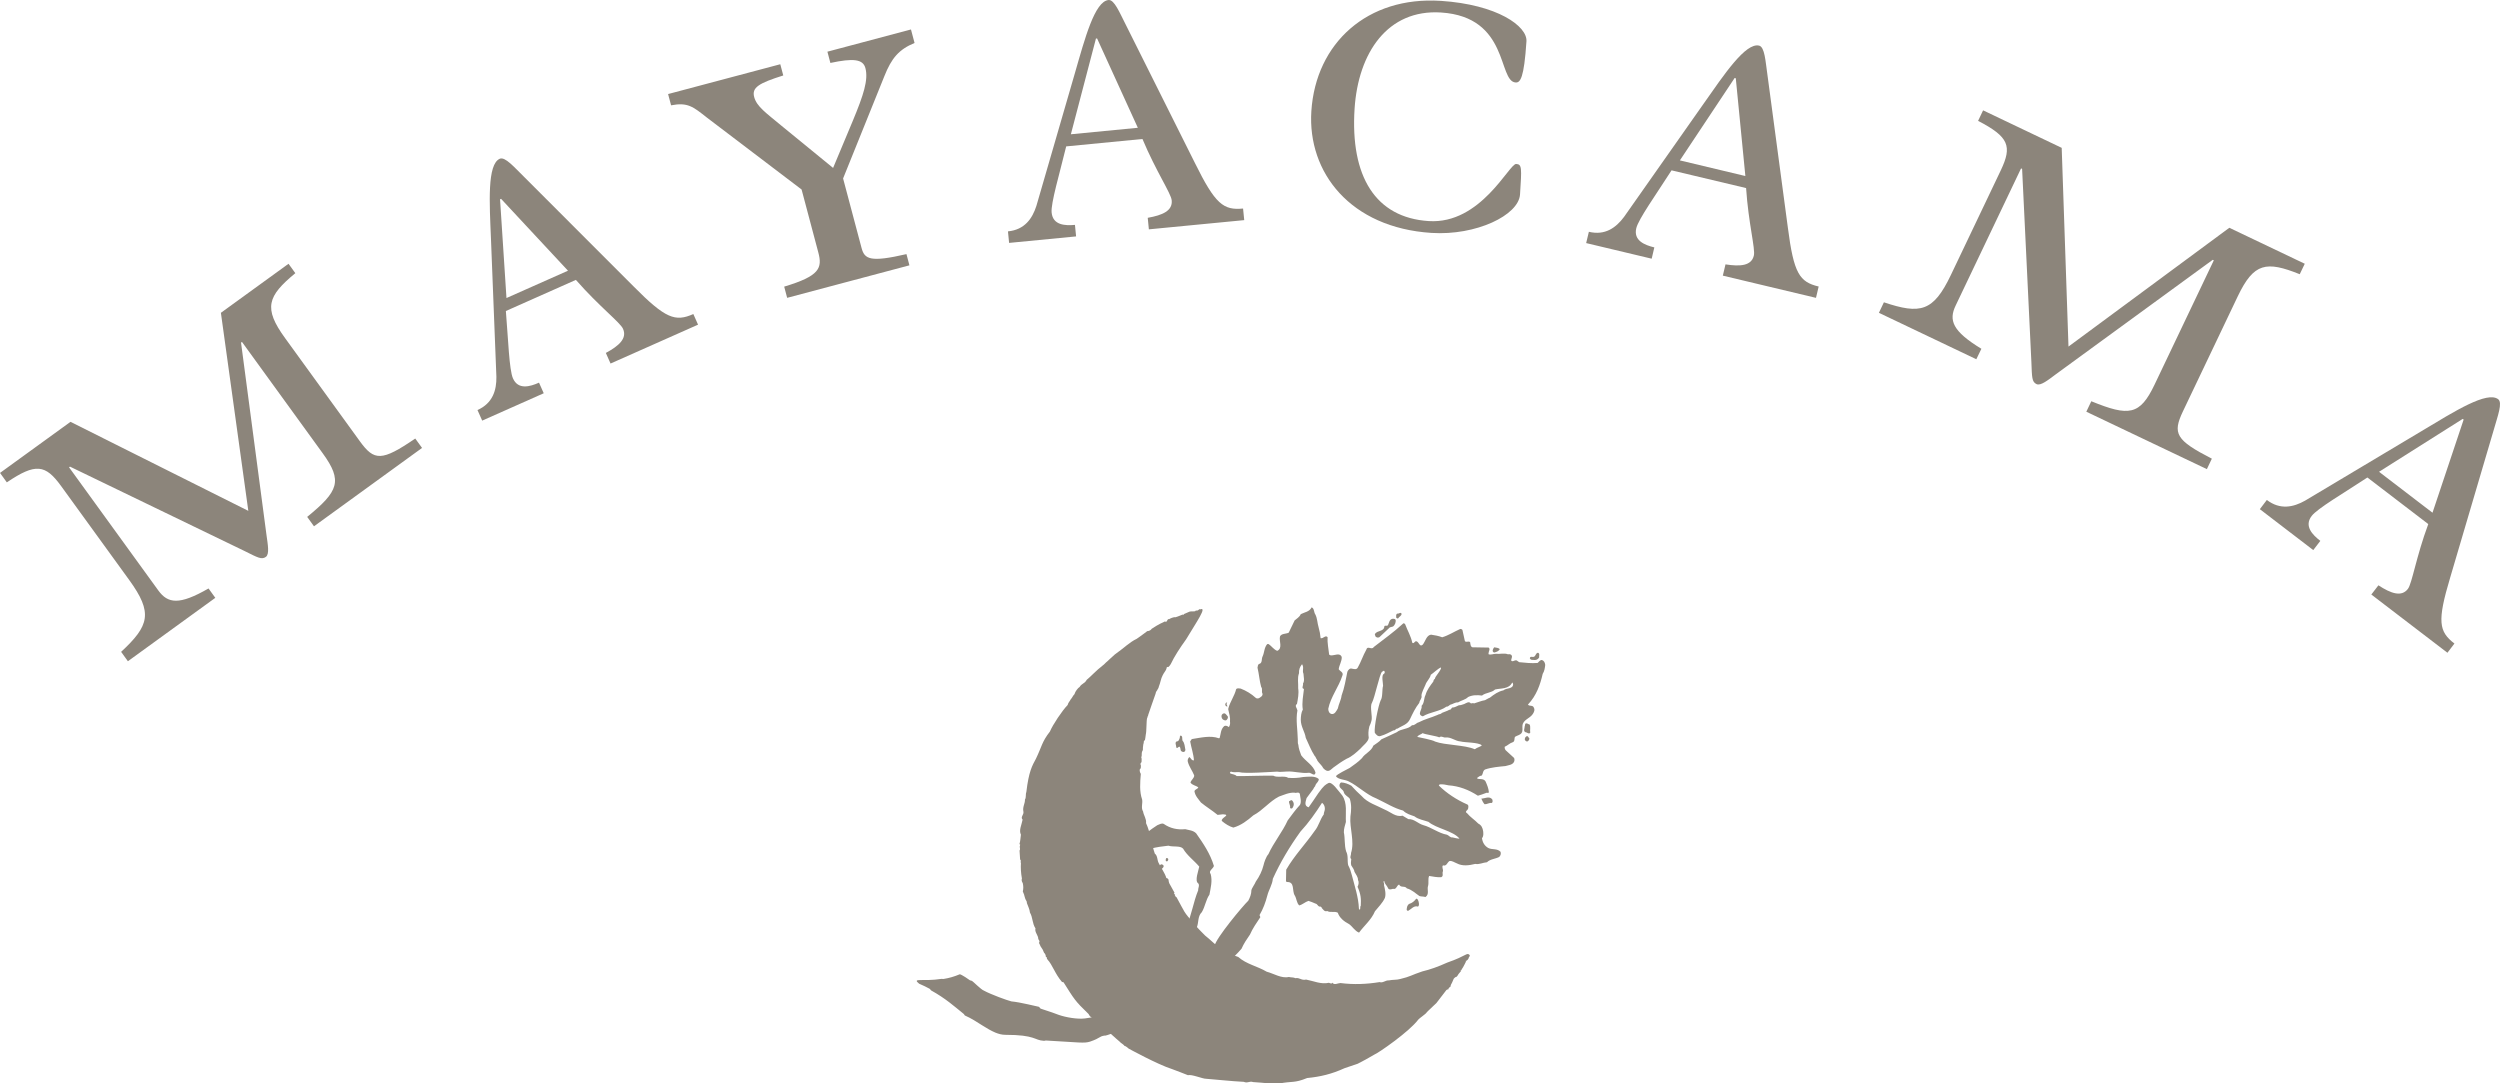 <?xml version="1.0" encoding="UTF-8"?>
<svg xmlns="http://www.w3.org/2000/svg" id="Layer_1" viewBox="0 0 172 74.541">
  <defs>
    <style>
      .cls-1 {
        fill: #8c857b;
      }
    </style>
  </defs>
  <path class="cls-1" d="M101.11,65.706c-.198-.203-.182.05-1.54.52-.654.294-1.164.474-1.725.61-.734.245-.827.36-1.493.515-.255.078-.53.042-.807.102-.213-.024-.416.199-.623.114-.879.144-1.783.185-2.7.066-.182.005-.416.169-.567-.029l-.015.048c-.078.031-.136-.014-.213-.037-.52.127-1.082-.13-1.565-.221-.343.078-.436-.156-.744-.095-.099-.067-.291-.042-.447-.084-.499.119-1.035-.234-1.524-.363-.655-.387-1.388-.511-1.955-1.012-.379-.115-.582-.281-.983-.455l-.249-.131c-.375-.274-.692-.61-1.051-.891-.244-.234-.52-.533-.72-.754l.02-.014c-.818-.878-.692-.844-1.266-1.872l-.045-.011c-.021-.073-.111-.139-.067-.199.016-.01.051.036.03,0l-.096-.027c.015-.031.006-.056.045-.061l-.332-.598c-.096-.132-.051-.409-.224-.39-.102-.377-.384-.734-.55-1.088-.09-.179-.058-.48-.253-.622-.238-.689-.287-1.411-.603-2.096.039-.286-.167-.537-.203-.801-.162-.253-.015-.551-.066-.824-.192-.541-.141-1.173-.09-1.765-.06-.085-.091-.221-.072-.307.138-.131.042-.221.081-.328-.003.005-.021.005-.044,0l.019-.082c.023-.026.023-.091.064-.069,0-.119.028-.281-.018-.351.085-.223-.035-.252.111-.504-.003-.096.004-.231.031-.395l.038-.124-.017-.005c.024-.049.007-.138.09-.15.023-.108.042-.258.06-.401.056-.166.034-.974.095-1.14h0c.007-.019.013-.032.019-.045.006,0,.024,0,.039-.005l-.037-.011c.01-.019.017-.037.022-.06l.015.004.015-.03h-.022c.009-.019.009-.042.022-.06-.007-.019.497-1.411.497-1.43.005-.006.017,0,.024-.006-.007-.005-.012-.012-.018-.017,0-.024,0-.037.006-.055.019-.005.024-.023.024-.053.018-.03.03-.067.057-.095.003,0,.003-.014.015-.014.03-.005.018-.011,0-.011.055-.091.114-.173.126-.269.111-.258.132-.534.264-.773.101-.215.235-.322.263-.472h.002c.05-.263.039.122.291-.299.247-.526.638-1.123,1.053-1.697.74-1.233,1.483-2.281.954-2.059l-.025-.028s-.177.179-.254.083c-.007.151-.323.013-.521.132l-.298.13c-.03.055-.042.06-.084.073l.012-.042c.366-.161-.437.185-.517.19-.116-.034-.383.091-.446.138l-.002-.018c-.154.018-.088.211-.255.198-.006-.029.032-.047.041-.06-.316.156-.427.18-.969.533-.107.156-.263.161-.305.161,0,0-.682.515-.731.533-.497.234-.867.629-1.506,1.077l-.369.335-.141.133c-.15.115-.18.19-.329.294-.003,0-.003.005-.01.005q-.002.005-.014.018c-.377.276-.795.741-1.068.956-.122.253-.355.258-.487.492-.113.06-.299.309-.347.47l.009.007c-.128.12-.164.257-.283.388-.06.132-.157.192-.204.377-.382.39-1.028,1.364-1.22,1.826-.556.712-.56,1.042-.957,1.861-.263.489-.496.878-.664,2.303-.066.154,0,.388-.095.507.011.294-.179.509-.107.838.047.21-.228.377-.055.55-.071.372-.269.73-.116,1.035-.034.216-.038.462-.102.654.123.018-.03.155.037.252-.01.065.021.143-.03.184l.039.611c.125.161-.024.138.057.232-.022.353,0,.725.068,1.084-.038.108-.012.217.057.312.046.203.051.388.004.579.152.353.042.097.152.447.014.109.161.253.122.335.075.222.198.439.216.666.207.352.149.737.382,1.095-.077.251.204.484.192.731.191.25-.024.239.071.304.138.371.192.261.327.639.08.054.131.204.124.288.132.017.022.126.106.154l-.003.014c.362.381.51.974,1.007,1.553l.105.02c.736,1.166.786,1.286,1.722,2.184.122.271.398.329.572.515.383.322,1.358,1.22,1.639,1.449l-.013.009c.039.008.267.18.282.229.075-.013.281.18.281.18,0,0,2,1.099,2.99,1.41.426.151.677.263,1.095.421.233-.084,1.02.255,1.249.244.972.076,1.653.162,2.584.21.271.118.384-.073.644.017.78.048,1.019.109,1.779.102.952-.185,1.035-.013,1.939-.381.905-.086,1.701-.276,2.573-.677l.905-.306c.52-.267.578-.303,1.138-.626.271-.101,2.403-1.573,3.031-2.413.021-.053.615-.456.582-.508l.666-.633.661-.86c.017-.036.099-.091.157-.072.011-.156.176-.179.145-.193.025-.167.077-.185.131-.322l.097-.226c.063-.055.095-.115.188-.127.073-.061.135-.185.135-.185l.182-.22-.042.004c.016-.041.026-.054.089-.072l-.021-.033c.157-.169.297-.571.329-.546,0,0-.053-.029-.058-.037.11.008.239-.171.229-.23l.077-.127-.021-.042Z"></path>
  <g>
    <path class="cls-1" d="M84.389,48.596c.151.054-.047-.132.009-.165v-.042c-.02.01.052-.055.026-.055-.077-.019-.118.065-.129.143.015.042.036.124.093.119Z"></path>
    <path class="cls-1" d="M80.06,59.566c-.027-.059-.131-.135-.203-.087-.09.069-.167.185-.167.281.023.066.065.125.137.107.081-.093.239-.15.233-.3Z"></path>
    <path class="cls-1" d="M80.365,59.084c-.018-.032-.06-.061-.105-.055-.073.049-.051.127-.056.192.026.041.072.048.117.028.039-.045.075-.101.045-.165Z"></path>
    <path class="cls-1" d="M79.473,60.817c-.185-.294-.735-.364-.735-.772-.101-.093-.246-.069-.366-.101-.131-.066-.258.054-.299.168.216.125.251.351.366.525.047.128-.043.253.042.336.264.066.521.073.756.244.154-.004.285.138.423.134.283-.199.448-.57.724-.778l-.007-.082c-.051-.061-.131-.056-.186-.09l-.662.43-.055-.013Z"></path>
    <path class="cls-1" d="M81.13,51.367c.109.042.067.196.118.286.055.065.14.096.227.079.044-.037.08-.093.08-.143-.048-.207-.043-.474-.197-.625-.046-.112.035-.336-.138-.359-.042.037-.06.101-.053.169-.043.089-.067.245-.21.233-.159.086-.017.27-.036.407.077.115.143-.03.209-.046Z"></path>
    <path class="cls-1" d="M84.15,49.511c.072.032.139.083.223.037.068-.06.135-.157.099-.258-.083-.077-.161-.257-.301-.202-.14.059-.162.202-.104.322.021.042.047.074.084.101Z"></path>
    <path class="cls-1" d="M88.922,55.59c.104-.157.14-.341-.021-.515-.077-.07-.139.035-.212.049-.026.154.098.263.068.466.047.042.124.054.165,0Z"></path>
    <path class="cls-1" d="M97.434,61.833c-.129.169-.28.299-.478.353-.156.097-.166.263-.177.419.022.037.078.084.119.051.213-.116.379-.373.661-.282.109-.091.063-.242.03-.377-.03-.068-.056-.18-.156-.164Z"></path>
    <path class="cls-1" d="M94.901,43.841l.718-.676.217-.06c.141-.101.203-.288.188-.454-.063-.097-.166-.084-.25-.073-.192.06-.208.288-.281.431-.078.096-.192-.018-.25.083-.016.377-.494.262-.645.527-.031.06.031.089.026.154.063.091.183.118.275.067Z"></path>
    <path class="cls-1" d="M96.196,42.541c.063-.124.218-.153.234-.309-.068-.156-.187.019-.291-.019-.125.054-.073.185-.078.286.036.032.068.073.135.042Z"></path>
    <path class="cls-1" d="M106.309,45.736c-.016-.148-.078-.276-.222-.327-.132-.008-.209.125-.297.202-.436.037-.854-.013-1.274-.054l-.14-.101c-.094-.072-.203.018-.297.036-.239.005,0-.239-.067-.382-.041-.097-.161-.119-.26-.092-.258-.107-.561-.005-.831-.036-.166-.005-.348.091-.505.031-.015-.036-.004-.067,0-.096.006-.125.13-.257.006-.364l-1.114-.019c-.134-.031-.144-.21-.16-.343-.094-.125-.265.037-.364-.083l-.172-.777c-.047-.041-.11-.083-.172-.047-.41.184-.778.429-1.216.561-.25-.096-.51-.143-.769-.18-.317.042-.385.456-.567.682-.208.206-.26-.166-.422-.221-.145-.06-.17.203-.301.096-.098-.473-.333-.842-.493-1.279-.022-.037-.078-.073-.125-.055-.639.593-1.347,1.095-2.033,1.627-.141.244-.427-.143-.52.198-.224.395-.353.819-.582,1.22-.089.161-.259.091-.39.073-.15-.055-.265.077-.322.207-.115.547-.198,1.103-.4,1.641-.036.309-.198.579-.26.891-.093.162-.212.418-.432.377-.17-.044-.224-.211-.224-.358.161-.808.718-1.497.968-2.275.11-.234-.166-.305-.25-.447.031-.284.224-.546.208-.84-.135-.327-.483-.093-.755-.111l-.11-.049c-.041-.388-.134-.814-.109-1.209-.157-.161-.301.127-.478.072-.026-.257-.068-.502-.141-.754-.088-.286-.083-.598-.218-.868-.114-.149-.067-.424-.259-.497-.151.307-.479.33-.75.468-.078.203-.276.299-.42.432l-.407.842c-.188.096-.488.046-.598.252-.083.327.203.824-.192.998-.234-.083-.385-.323-.593-.468h-.094c-.219.252-.188.575-.322.857-.09.167.005.453-.234.512-.115.055-.084.18-.115.257.11.45.135.905.254,1.329.12.137-.004.312.095.472.01.108-.063.18-.151.235-.083.07-.198.124-.312.046-.312-.286-.666-.497-1.045-.644-.099,0-.244-.06-.312.051-.11.455-.416.856-.536,1.318l-.004.071c.062.256.151.569.119.832.026.137-.01.281-.078.381-.088-.069-.197-.129-.312-.077-.256.215-.239.546-.323.827l-.052.017c-.572-.211-1.237-.042-1.865.055l-.109.162c.072.429.232.865.259,1.302-.156.026-.21-.147-.306-.23-.096.065-.143.203-.12.308.089.358.312.625.442.952.016.192-.213.316-.255.5.13.188.38.199.54.331-.053.124-.223.12-.267.258.049.329.267.537.449.782.359.295.764.538,1.144.851l.369-.042c.588.031-.161.234-.077.46.234.199.514.377.79.455.53-.148.967-.485,1.378-.843.645-.335,1.112-.959,1.763-1.292.349-.118.671-.283,1.06-.269.125.058.292-.085.375.082.021.229.134.528.01.762-.306.327-.556.68-.843,1.064-.368.809-.972,1.53-1.331,2.327-.156.161-.296.579-.332.753-.098.396-.281.774-.536,1.136-.047.146-.281.454-.301.593,0,.257-.094.491-.213.717-.364.344-2.226,2.574-2.324,3.112-.307.245-.266.639-.583.856-.312.114-.353.556-.661.688-.269.263-.743.4-.786.861-.375.238-.676.611-1.06.831-.257.061-.523.199-.784.226-.108-.106.025-.226.049-.322.538-.813,1.03-1.651,1.472-2.495.234-.341.879-1.537,1.117-1.883.171-.346.052-.785.364-1.088.233-.396.265-.819.524-1.205.084-.465.214-.938.084-1.415-.177-.216.161-.353.223-.556-.25-.839-.732-1.549-1.222-2.245-.214-.215-.502-.215-.749-.286-.528.053-1.032-.049-1.484-.365-.147-.071-.305.049-.437.09-.466.304-.914.626-1.303,1.052-.108.497-.258.998-.335,1.501-.012.055-.043.133.024.151.145-.048.239.124.352.156.146.041.31.203.464.07.26-.166-.165-.232-.096-.424.249-.245.308-.592.439-.892.396-.102.814-.162,1.216-.203.317.107.807-.02,1.01.203.273.473.756.815,1.113,1.237-.047.258-.334.994-.073,1.149.12.144-.015.312,0,.479-.339.819-.445,1.693-.817,2.501-.137.192-.937,1.095-1.064,1.282.035.482-.356.847-.608,1.267-.266.371-.428.79-.706,1.125-.066.088-.508.922-.697,1.293-.194.013-.194.244-.326.371-.356.286-.825.262-1.265.442-.84.294-1.418.413-2.309.537-.521.066-1.322-.078-1.789-.24-.203-.076-.633-.238-1.262-.436-.017-.005-.095-.12-.113-.124-.188-.031-1.251-.312-1.897-.373-.292-.071-1.411-.478-1.89-.741-.199-.071-.739-.627-.82-.669-.03-.014-.108-.03-.141-.042-.014-.019-.61-.427-.703-.413-.382.161-.741.263-1.083.316-.143.031-.071-.018-.173,0-1.273.199-2.064-.095-1.537.332.266.111.503.231.724.349.036.014.066.093.096.11,1.004.556,1.602,1.1,2.241,1.615.046.023.055.114.109.124.401.174.79.426,1.167.666.311.198.616.377.912.502.224.09.451.151.672.151,2.1,0,1.998.378,2.651.411.089.008.107-.029.188-.017,2.282.126,2.581.203,2.994.076.767-.262.593-.351,1.007-.419.089.06,1.108-.429,1.369-.35.245-.061.495-.349.741-.317.081-.086,1.582-.714,1.694-.703.274.11.398-.257.663-.286.344-.216.927-.24.958-.766l.496-.299c.555-.204.883-.769,1.356-1.104.265.107.234-.221.407-.29.514-.713,1.18-1.209,1.736-1.859.151-.344.348-.641.582-.977.173-.401.448-.8.713-1.196l-.057-.142c.25-.425.416-.876.536-1.341.098-.395.348-.753.38-1.156.514-1.136,1.154-2.208,1.897-3.242.562-.605,1.06-1.312,1.487-1.986.157.109.228.329.182.52-.016.09-.068.181-.058.275-.269.358-.348.805-.633,1.144-.629.901-1.394,1.691-1.955,2.661l-.016.797.057.053c.577-.03.343.61.545.921.135.216.125.521.312.689.235-.061.395-.233.634-.312.161.048.316.114.479.185.157.024.171.24.344.205.046.016.089.052.093.101.093.095.193.282.369.205.224.135.51-.007.733.118.11.345.426.603.764.777.26.175.39.469.697.593.354-.487.849-.879,1.096-1.471.23-.289.515-.556.682-.916.089-.27.005-.606-.063-.892.046-.102-.051-.161-.025-.256.01-.006.041-.014.052-.006.005.184.176.292.244.46.058.166.239.096.353.065.235.079.246-.233.416-.293.131.255.391.053.536.264.328.084.578.329.862.526.141.049.271.018.417.071.296-.209.087-.519.182-.775.057-.225-.022-.469.071-.677.276.042.547.107.834.084.181-.078.045-.271.114-.397.037-.151-.099-.293.005-.418.244.088.286-.192.441-.293.177-.041.344.096.516.159.379.204.842.143,1.263.036.28.056.526-.095.806-.114.219-.221.574-.225.839-.363.103-.092.134-.222.097-.353-.233-.253-.577-.125-.852-.268-.25-.146-.386-.372-.427-.671.119-.143.093-.304.083-.468-.036-.24-.119-.429-.338-.538-.246-.257-.562-.454-.775-.717-.187-.102.036-.192.072-.299.021-.095.063-.267-.077-.31-.696-.304-1.405-.766-1.934-1.293.016-.029.036-.071.072-.078.198-.016.401.019.603.067.707.048,1.378.3,2.013.713.187-.059.373-.109.555-.187.064-.052.182.054.199-.065-.021-.244-.115-.48-.224-.724-.094-.169-.291-.173-.463-.173-.041-.03-.118,0-.125-.072.095-.07.188-.157.312-.161.119-.132.067-.335.245-.424.441-.151.942-.188,1.399-.234.198-.065.447-.065.573-.263.057-.09.057-.198.02-.293l-.581-.534c-.052-.065-.083-.161-.063-.239.203-.084.328-.239.526-.3.198-.06.11-.263.181-.383.152-.095.338-.118.447-.256.109-.156.048-.349.064-.509.036-.414.504-.489.707-.796.093-.138.165-.294.072-.455-.072-.185-.316-.065-.4-.203.588-.621.842-1.365,1.014-2.111.124-.192.151-.413.176-.629ZM101.546,51.502l-.089.045c-.67-.302-2.037-.271-2.723-.528-.166-.114-1.067-.28-1.212-.317-.032-.096.306-.198.358-.262.115.083,1.019.208,1.139.293.151-.132.287.034.452.006.364-.037.645.252,1.024.275.265.078,1.227.052,1.447.262.02.061-.375.179-.396.226ZM103.439,47.495c-.353.071-.65.281-.931.503-.13.046-.223.12-.338.174-.265.041-.515.157-.764.226-.068-.065-.146.019-.218-.01-.125-.152-.291-.026-.447.047-.156.042-.208.087-.37.087-.139.051-.28.164-.445.153-.048.012-.131.203-.199.151-.187.111-.338.135-.535.226-.031.088-.229.079-.281.132-.468.203-.842.274-1.306.512-.171.036-.259.224-.457.198-.275.294-.759.234-1.05.482-.353.161-.702.339-1.055.488-.161.186-.375.298-.557.436-.139.391-.571.528-.784.862-.276.286-.531.442-.838.669-.181.102-.91.45-.951.576.156.233.623.221.862.346.667.324,1.218.909,1.925,1.184.717.341,1.206.666,1.834.831.224.229.521.3.78.396.27.216.666.271.962.378.55.464,1.69.615,2.132,1.148.026.042-.468-.068-.488-.078-.125.037-.255-.151-.369-.184-.562-.095-1.067-.509-1.634-.66-.353-.102-.628-.436-1.019-.41l-.405-.24c-.458.119-.817-.252-1.226-.419-.53-.284-1.171-.454-1.587-.934-.239-.211-.488-.463-.707-.707-.219-.125-.452-.215-.703-.226-.052.023-.093.089-.11.154-.052.266.265.312.298.527.063.221.301.282.411.447.129.422.098.808.041,1.218-.069.813.301,1.704.041,2.512.016.143-.114.304.016.418-.02.143-.037.298,0,.432.094.148.203.287.224.448.099.185.25.353.239.563.077.125.047.322-.031.461.234.515.25.842.223,1.305-.077.082.011.245-.088.273l-.041-.078c-.026-.782-.301-1.573-.479-2.278-.063-.246-.135-.479-.26-.712-.071-.304.021-.648-.14-.947-.129-.419-.068-.892-.156-1.31-.006-.246.077-.479.14-.711-.036-.61.115-1.286-.25-1.824-.291-.336-.717-1-.968-.846-.181.102-.291.143-.68.688-.053.102-.665.971-.665.971-.319-.091-.219-.366-.142-.635l.453-.61c.099-.221.162-.18.151-.276.077-.167.234-.235.234-.424-.26-.24-.75-.156-1.082-.138-.358.07-.67.082-1.02.055-.239-.168-.775.011-1.023-.146-.459-.023-1.908.037-2.523.025-.124-.131-.322-.114-.457-.192-.032-.064.036-.082.062-.119.167.078.374.029.562.041.389.116,2.194-.018,2.61-.036.208.043.436-.005.649-.005.54-.037,1.009.149,1.55.083.151-.005.41.3.447-.019-.146-.497-.686-.771-.984-1.182-.088-.229-.176-.474-.198-.725-.052-.101-.025-.233-.035-.353-.011-.669-.151-1.37-.026-2.009-.026-.157-.218-.323-.031-.447.063-.349.14-.718.083-1.071.016-.342-.068-.718.057-1.043-.015-.232.053-.442.209-.621.16.257-.01.413.098.662.006.224.095.473-.035.671.041.127-.131.341.067.366-.047.472-.156.935-.078,1.424-.114.197-.135.472-.14.699.005.49.276.809.343,1.245.199.414.359.855.609,1.238.077.06.088.173.155.246l.043.097c.124.18.306.317.4.512.343.361.488.105.697-.053.306-.227.582-.418.915-.605.333-.129.681-.447.935-.686.157-.192.562-.485.578-.755-.032-.256-.037-.444.041-.776.088-.188.088-.194.146-.391.088-.281-.124-.963.031-1.227.212-.412.51-1.927.691-2.141.063-.018.135-.138.177-.026.041.043.004.101-.022.156-.228.065-.068.671-.077.838-.078.215-.016.795-.166.993-.162.354-.463,1.839-.405,2.226.082.127.228.305.421.22.316-.088.578-.249.863-.381.129.037.151-.138.285-.12.298-.203.681-.267.858-.658.176-.372.359-.764.635-1.113.015-.185.202-.298.151-.501.004-.206.197-.556.27-.736.077-.252.327-.445.369-.694.177-.115.493-.427.696-.505.083.132-.426.642-.41.78-.063.034-.104.112-.109.189-.219.289-.448.588-.536.923-.124.221-.073.556-.27.745.063.271-.353.605.083.725.515-.307,1.149-.324,1.622-.665.11.014.177-.083.255-.129.187-.043.359-.187.54-.161.229-.146.51-.18.697-.372.318-.151.634-.143.956-.101.27-.217.65-.18.901-.418.405-.093.945-.018,1.17-.464.083-.027.036.087.072.097-.006.358-.462.24-.666.425Z"></path>
    <path class="cls-1" d="M101.916,54.945c.057.149.134.286.223.387.176.007.312-.114.494-.087.083-.051.057-.146.042-.235-.193-.276-.521-.065-.76-.065Z"></path>
    <path class="cls-1" d="M102.794,44.894c.157-.031.333-.096.39-.239-.105-.096-.25-.091-.385-.12-.073.094-.183.292-.006.359Z"></path>
    <path class="cls-1" d="M105.015,50.665c-.094.055-.114.15-.105.239.042.068.125.151.213.086.052-.037.099-.115.099-.187-.062-.048-.104-.217-.207-.138Z"></path>
    <path class="cls-1" d="M105.238,49.846c-.089-.013-.166-.102-.27-.077-.063.054-.032.137-.067.192,0,.147-.124.34.057.418.104,0,.235.161.323.029-.036-.19.041-.383-.042-.562Z"></path>
    <path class="cls-1" d="M105.592,45.409c.124.005.239-.068.301-.175-.016-.101.062-.257-.068-.323-.156-.008-.156.198-.275.268-.115.06-.276-.07-.297.114.063.149.218.096.338.115Z"></path>
  </g>
  <g>
    <path class="cls-1" d="M8.333,44.847c1.945-1.807,2.198-2.681.557-4.943l-4.687-6.465c-1.079-1.487-1.748-1.594-3.734-.252l-.468-.65,4.849-3.515,12.234,6.125-1.887-13.626,4.653-3.374.468.647c-1.91,1.581-2.213,2.392-.71,4.461l5.155,7.11c.984,1.357,1.497,1.384,3.806-.194l.468.647-7.435,5.392-.468-.648c2.168-1.77,2.452-2.469,1.069-4.375l-5.555-7.661-.065.046,1.751,13.233c.093.671.216,1.321-.042,1.508-.289.21-.552.054-1.478-.408l-11.999-5.8-.064.046,6.139,8.47c.656.905,1.438,1.03,3.456-.135l.467.645-6.014,4.362-.467-.647Z"></path>
    <path class="cls-1" d="M34.804,21.399c.161,1.938.228,4.051.488,4.633.356.804,1.171.573,1.792.294l.325.73-4.234,1.883-.324-.728c1.057-.47,1.314-1.373,1.301-2.283l-.373-9.492c-.102-2.491-.269-5.124.605-5.514.366-.163,1.011.601,1.626,1.199l7.56,7.564c2.22,2.247,2.892,2.473,4.132,1.921l.324.731-6.02,2.675-.324-.73c.915-.494,1.475-1.003,1.181-1.662-.195-.439-1.645-1.539-3.242-3.364l-4.817,2.142ZM39.077,18.625l-4.603-4.945-.071.032.442,6.793,4.232-1.88Z"></path>
    <path class="cls-1" d="M54.156,20.492l-.204-.772c2.449-.734,2.634-1.279,2.346-2.358l-1.148-4.323-6.527-4.958c-.941-.743-1.312-1.055-2.452-.835l-.206-.775,7.719-2.051.205.772c-1.679.528-2.176.829-2.002,1.482.174.658.829,1.102,1.842,1.947l3.588,2.932,1.363-3.257c.731-1.763,1.075-2.803.859-3.614-.166-.619-.844-.686-2.409-.351l-.204-.775,5.749-1.529.246.929c-1.077.449-1.583,1.04-2.078,2.288l-2.838,7.034,1.271,4.784c.206.775.595.998,3.089.421l.203.772-8.412,2.236Z"></path>
    <path class="cls-1" d="M73.354,10.072c-.459,1.89-1.065,3.915-1.002,4.552.086.874.929.91,1.605.848l.078.793-4.609.447-.078-.793c1.154-.114,1.678-.887,1.957-1.758l2.645-9.119c.691-2.395,1.364-4.95,2.319-5.041.396-.039.768.889,1.162,1.654l4.782,9.564c1.399,2.834,1.96,3.26,3.31,3.128l.08.798-6.561.634-.078-.793c1.027-.182,1.72-.488,1.649-1.203-.045-.478-1.073-1.984-2.012-4.22l-5.247.509ZM78.283,8.791l-2.803-6.145-.079.007-1.725,6.585,4.607-.447Z"></path>
    <path class="cls-1" d="M99.119.058c3.905.255,5.969,1.748,5.901,2.785-.166,2.548-.427,2.852-.744,2.832-1.232-.081-.429-4.511-5.131-4.815-3.667-.236-5.7,2.753-5.95,6.622-.3,4.658,1.436,7.492,5.101,7.728,3.587.234,5.54-3.962,6.017-3.93.4.026.384.265.265,2.098-.094,1.432-3.023,2.843-6.092,2.646-5.578-.359-8.535-4.151-8.265-8.376.307-4.703,3.874-7.913,8.897-7.589Z"></path>
    <path class="cls-1" d="M115.001,11.721c-1.048,1.64-2.277,3.356-2.425,3.98-.205.855.584,1.162,1.242,1.32l-.182.777-4.508-1.074.186-.777c1.125.271,1.873-.291,2.42-1.024l5.462-7.771c1.433-2.041,2.9-4.235,3.829-4.014.39.091.44,1.089.565,1.939l1.417,10.602c.405,3.135.796,3.72,2.117,4.033l-.184.78-6.41-1.528.184-.775c1.03.161,1.787.096,1.951-.606.112-.465-.373-2.222-.534-4.644l-5.128-1.219ZM120.081,12.111l-.659-6.726-.077-.021-3.769,5.671,4.505,1.076Z"></path>
    <path class="cls-1" d="M129.608,20.797c2.517.845,3.406.649,4.61-1.872l3.438-7.209c.789-1.659.563-2.296-1.563-3.401l.344-.723,5.408,2.58.467,13.672,11.065-8.173,5.191,2.475-.346.72c-2.3-.92-3.155-.795-4.258,1.508l-3.781,7.933c-.718,1.515-.495,1.973,1.992,3.25l-.342.72-8.294-3.951.343-.72c2.594,1.058,3.344.973,4.357-1.154l4.072-8.543-.074-.034-10.781,7.865c-.545.405-1.057.824-1.343.687-.324-.154-.312-.461-.353-1.496l-.639-13.311-.072-.034-4.503,9.442c-.483,1.009-.219,1.756,1.773,2.969l-.348.72-6.702-3.195.343-.722Z"></path>
    <path class="cls-1" d="M162.876,32.852c-1.623,1.068-3.447,2.137-3.834,2.647-.534.696.059,1.299.597,1.713l-.486.634-3.676-2.815.482-.634c.921.703,1.831.496,2.628.049l8.156-4.87c2.137-1.282,4.373-2.691,5.133-2.108.316.241-.044,1.175-.276,2.005l-3.025,10.255c-.907,3.027-.786,3.723.29,4.548l-.482.634-5.236-4.006.488-.634c.874.57,1.591.816,2.029.245.288-.38.561-2.184,1.401-4.459l-4.187-3.203ZM167.356,35.275l2.143-6.408-.064-.047-5.757,3.639,3.678,2.816Z"></path>
  </g>
</svg>
